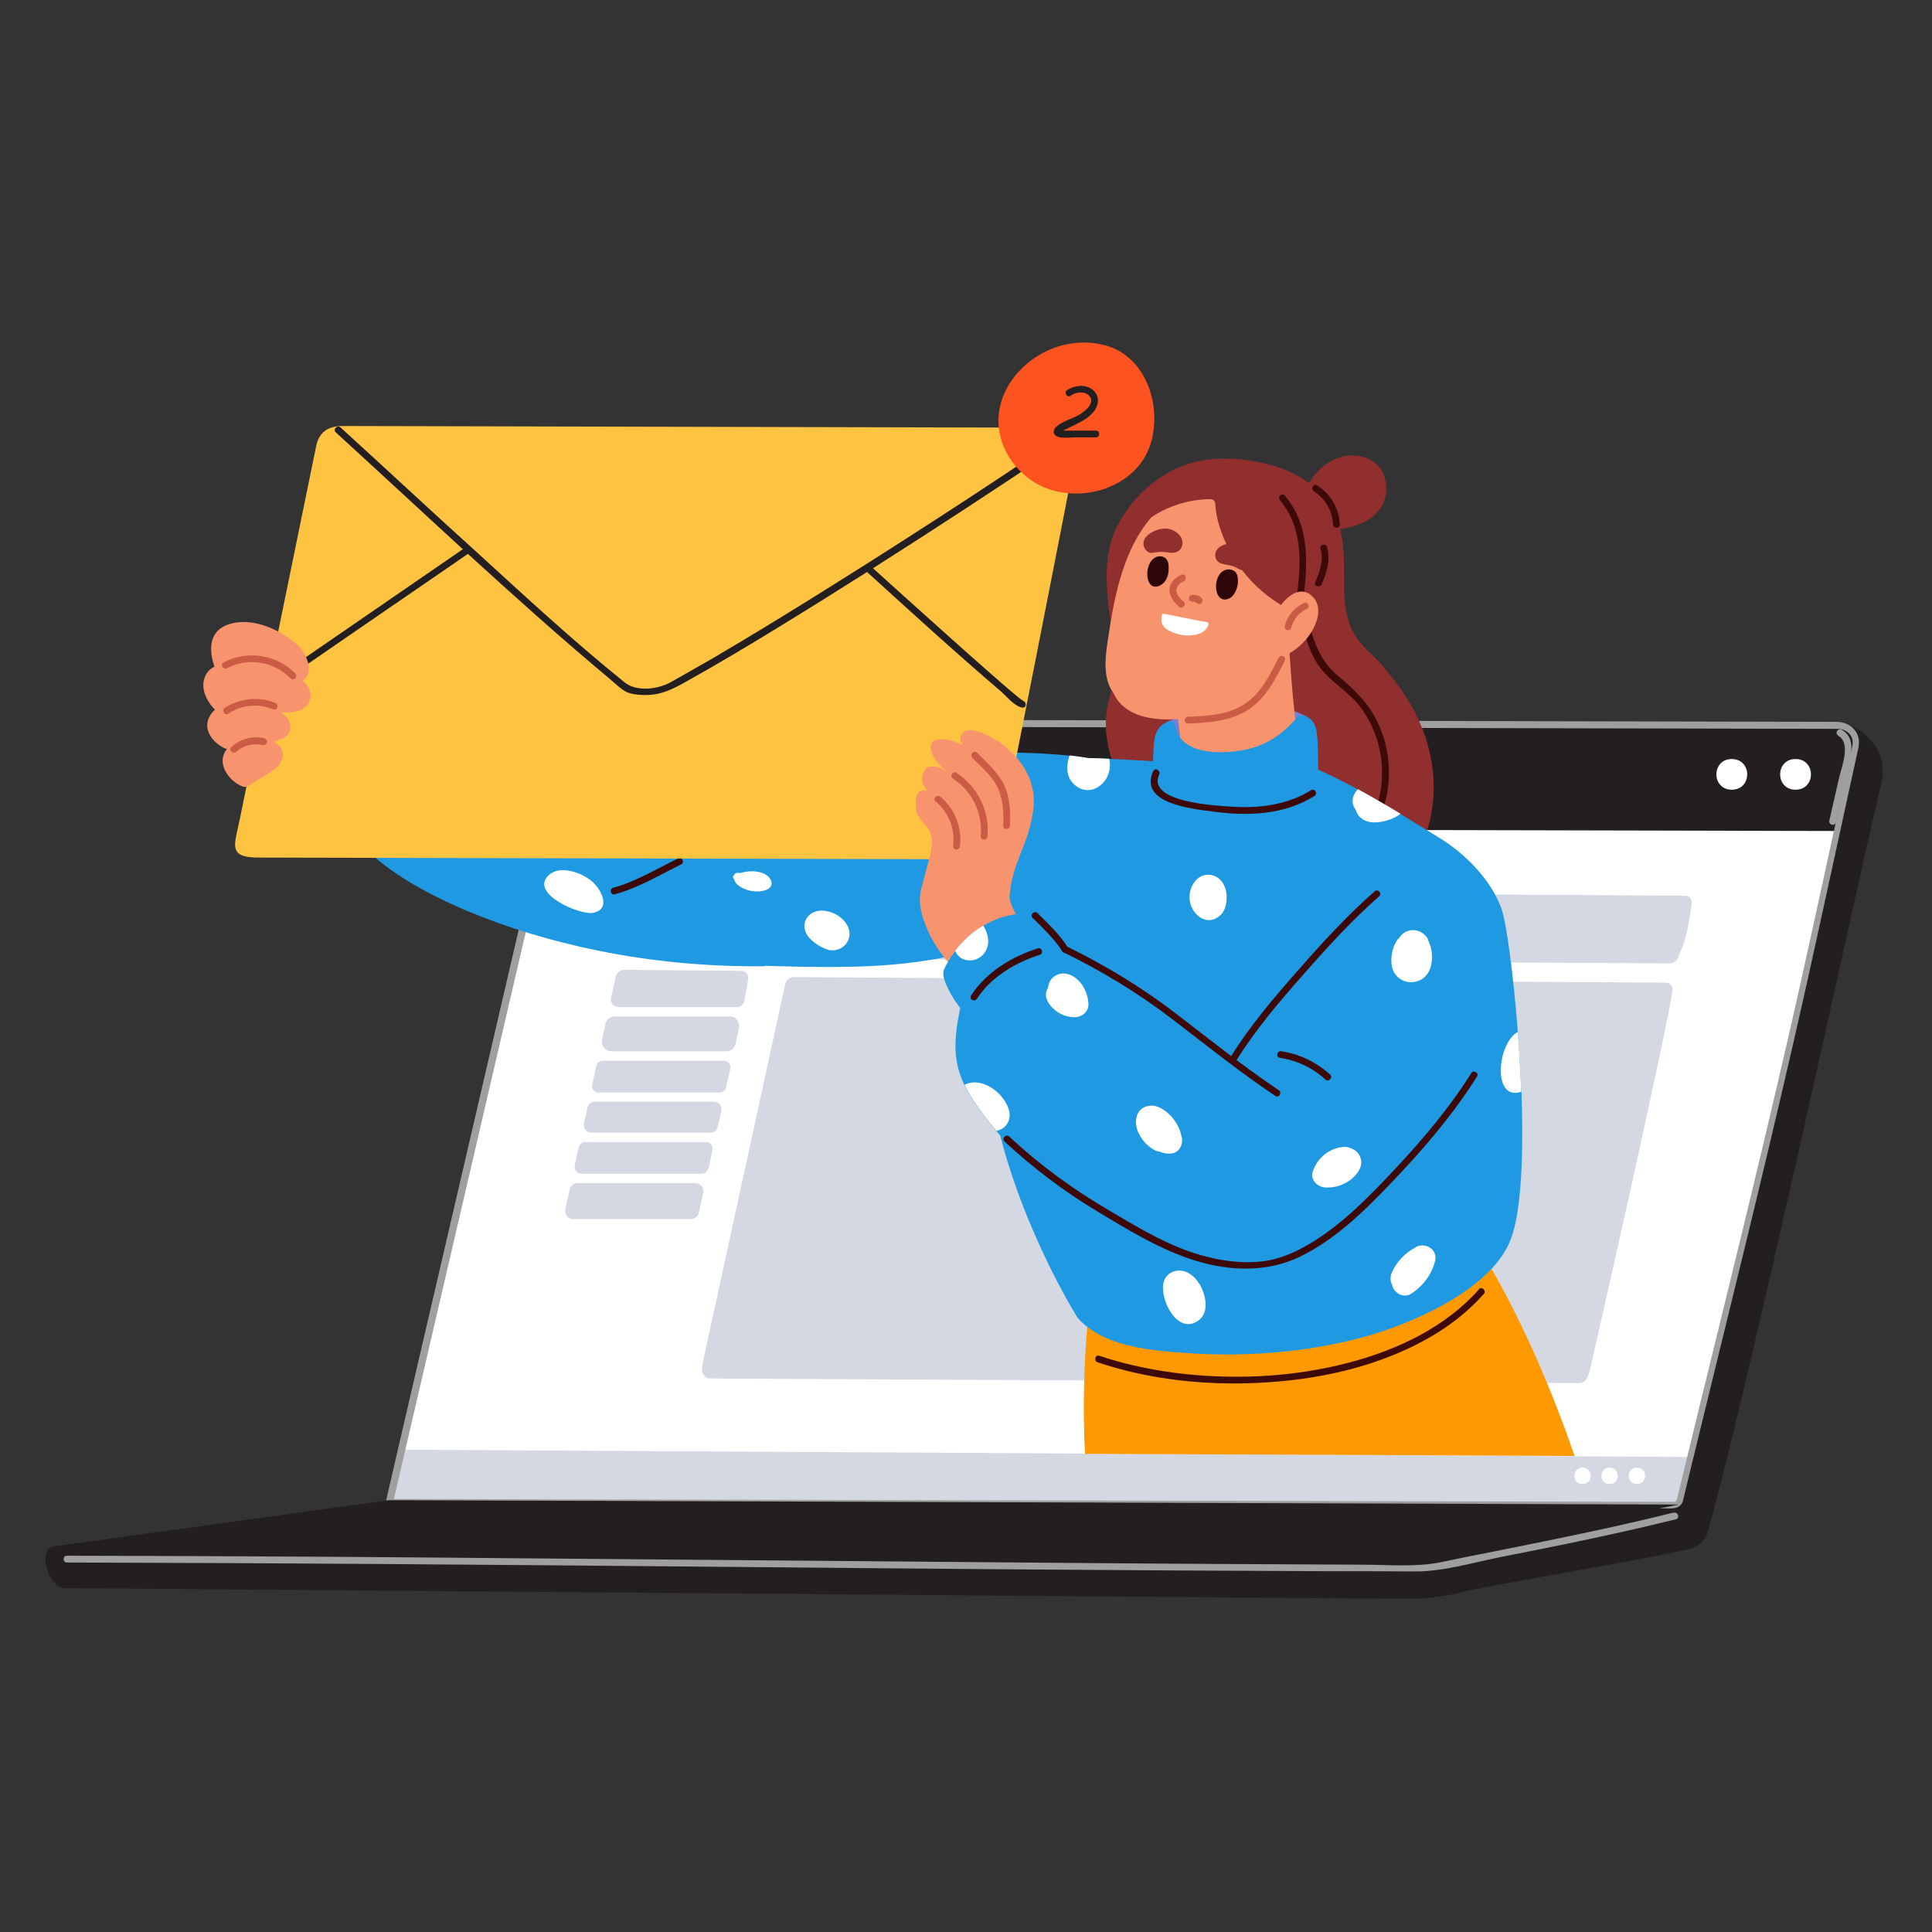 <?xml version="1.0" encoding="UTF-8"?>
<svg id="Layer_1" xmlns="http://www.w3.org/2000/svg" xmlns:xlink="http://www.w3.org/1999/xlink" version="1.1" viewBox="0 0 800 800">
  <rect x="0" y="0" width="800" height="800" fill="#333333" stroke="none"/>
  <!-- Generator: Adobe Illustrator 29.2.1, SVG Export Plug-In . SVG Version: 2.1.0 Build 116)  -->
  <defs>
    <style>
      .st0 {
        fill: none;
      }

      .st1 {
        fill: #ff9901;
      }

      .st2 {
        fill: #d4d8e2;
      }

      .st3 {
        fill: #1f99e1;
      }

      .st4 {
        fill: #231f20;
      }

      .st5 {
        fill: #912f2e;
      }

      .st6 {
        fill: #2e060a;
      }

      .st7 {
        fill: #ffc342;
      }

      .st8 {
        fill: #560c1b;
      }

      .st9 {
        fill: #931f33;
      }

      .st10 {
        fill: #fff;
      }

      .st11 {
        fill: #f7946d;
      }

      .st12 {
        fill: #a09f9f;
      }

      .st13 {
        fill: #3d0a09;
      }

      .st14 {
        fill: #fc5320;
      }

      .st15 {
        fill: #cb5b45;
      }

      .st16 {
        clip-path: url(#clippath);
      }

      .st17 {
        fill: #7380d1;
      }
    </style>
    <clipPath id="clippath">
      <rect class="st0" x="18.8" y="299.4" width="760.8" height="362.6"/>
    </clipPath>
  </defs>
  <path class="st10" d="M661.5,388.1c-7.9,0-7.9,11.8,0,11.9,7.9,0,7.9-11.8,0-11.9"/>
  <path class="st9" d="M685.7,378.1c3.5,4.7.5,11.5-.8,16.6l-4,15.6c-.4,1.8,2.3,2.5,2.7.7,1.7-6.5,3.3-13,5-19.5,1.2-4.9,2.8-10.4-.5-14.8-1.1-1.4-3.5,0-2.4,1.4"/>
  <g class="st16">
    <path class="st4" d="M19.7,642c-2.9,3.7,1.6,15.6,6.7,15.6l559.4,4.5c3.8,0,17.8-1.8,21.3-3.3,40.1-7.8,77.9-13.8,92.9-17.5,3.5-.9,6.2-3.5,7.2-7,18.8-68.4,60.2-260.4,70.4-304,.5-2,.9-3.9,1.4-5.9,2.6-11.6-3.4-17.7-8.4-21.6-1.9-1.5-5.4-3.3-9.2-3.3l-503.9,320.6-237.6,22"/>
  </g>
  <path class="st10" d="M768.2,309.4c-5.7,26.3-11.4,52.6-17.1,78.8-15.6,71.7-33.7,143.5-51,215.1-.4,1.5-.8,3-1.1,4.5-1.1,4.4-2.1,8.8-3.2,13.2-.3,1.3-1.4,2.2-2.7,2.2l-531.8-1.2,5-21.7,67.9-292.1c1.2-5,6.5-9,11.9-9l514.3,1.1c5.4,0,8.9,4.1,7.7,9.1"/>
  <path class="st8" d="M162.2,621.3l530.8,1.2c.9,0,1.8-.7,2-1.6,1-4.4,2.1-8.8,3.2-13.2.4-1.5.7-3,1.1-4.5,3.6-14.8,7.2-29.7,10.9-44.6,13.7-55.9,27.8-113.6,40.2-170.5l8.2-37.5c3-13.8,6-27.6,9-41.3.5-2.1.1-4.1-1.1-5.5-1.3-1.6-3.4-2.6-5.9-2.6l-514.3-1.1c-5.1,0-10.1,3.8-11.2,8.4l-72.7,312.9ZM693,624s-532.8-1.2-532.8-1.2l5.3-22.7,67.9-292.1c1.2-5.3,6.9-9.6,12.7-9.6s514.4,1.1,514.4,1.1c2.9,0,5.5,1.2,7.1,3.2,1.5,1.9,2,4.3,1.4,6.8-3,13.8-6,27.5-9,41.3l-8.2,37.5c-12.4,56.9-26.5,114.7-40.2,170.5-3.6,14.9-7.3,29.7-10.9,44.6-.4,1.5-.8,3-1.1,4.5-1.1,4.4-2.1,8.8-3.2,13.2-.4,1.6-1.8,2.8-3.5,2.8"/>
  <path class="st4" d="M760.2,344.1l8.9-38-3.8-4.4-4.8-1.3-514.3-1.1-4.6.9-5.3,3.9-3.3,9.6-6.8,29.2,534,1.2"/>
  <path class="st17" d="M498.5,297c-.1-.7-.8-1.3-1.5-1.5-4.3-1.3-10.2,1.4-13.8,3.5-1.3.8-1.2,2.3-.4,3.3,0,.2.1.3.2.5,3,4.5,5.3,9.2,9.7,12.6.9.7,2.4.1,3-.8,1.5-2.5,2.2-5.2,2.5-8,.3-3,.9-6.7.3-9.6"/>
  <path class="st17" d="M543,298.1c-3.8-3.2-8.2-4.9-12.9-6.1-1.7-.4-3,1-2.7,2.6.9,4.6,1.7,9.1,2.3,13.8.3,2.8.8,5.9,4.3,6.1,6.1.4,10.2-15.3,9-16.4"/>
  <path class="st2" d="M700,603.3c-.4,1.5-.8,3-1.1,4.5-1.1,4.4-2.1,8.8-3.2,13.2-.3,1.3-1.4,2.2-2.7,2.2l-531.8-1.2,5-21.7,533.7,3"/>
  <path class="st12" d="M163,620.7l530,1.2c.7,0,1.2-.5,1.4-1.1,1-4.4,2.1-8.8,3.2-13.2.4-1.5.7-3,1.1-4.6,3.6-14.8,7.2-29.7,10.9-44.6,13.7-55.9,27.8-113.6,40.2-170.5l8.2-37.5c3-13.8,6-27.5,9-41.3.4-1.9.1-3.7-1-5-1.2-1.5-3.1-2.3-5.4-2.3l-514.3-1.1c-4.8,0-9.6,3.6-10.6,7.9l-72.6,312.1ZM693,624.6s-531.8-1.2-531.8-1.2c-.4,0-.8-.2-1.1-.5s-.4-.8-.3-1.2l5-21.7,67.9-292.1c1.3-5.7,7.1-10.1,13.3-10.1s514.4,1.1,514.4,1.1c3.1,0,5.9,1.2,7.6,3.4,1.6,2,2.1,4.6,1.5,7.4-3,13.8-6,27.5-9,41.3l-8.2,37.5c-12.4,56.9-26.5,114.7-40.2,170.5-3.6,14.9-7.3,29.7-10.9,44.6-.4,1.5-.8,3-1.1,4.5-1.1,4.4-2.1,8.8-3.2,13.2-.4,1.9-2.1,3.2-4.1,3.2"/>
  <path class="st10" d="M677.8,607.7c-4.5,0-4.5,6.8,0,6.8,4.5,0,4.5-6.8,0-6.8"/>
  <path class="st5" d="M513.4,279.6c-5.4-14-3.9-27.5-4.1-42.1-.2-9.1-1.7-18.5-7.4-25.9-8.8-11.5-27.2-13.5-34.3.5-.6,0-1.3.4-1.8,1.1-7.5,9.2-8,21.1-7.3,32.6.4,7.3,1.8,14.3,4.1,21.2,1.1,3.2,3.2,6.4,2.6,9.9-.2,1.6-3,4.6-3.7,6.2-9.8,21.7,1.6,46.7,20.5,58.8,10.6,9.6,26.6,6,35-5.3,13.8-18.8,3.8-38.2-3.5-57"/>
  <path class="st10" d="M666.5,607.7c-4.5,0-4.5,6.8,0,6.8,4.5,0,4.5-6.8,0-6.8"/>
  <path class="st2" d="M692.5,410.2c-2.1,16.3-34.1,156.9-34.2,157.4-1.6,5.2-2.9,5.2-5.8,5.1l-358.4-1.9c-2.1,0-3.7-2-3.4-4.2l.5-3.3,33.9-155.6c.2-1.7,1.9-3.1,3.6-3.1l361.1,2.3c1.7,0,2.9,1.4,2.7,3.2"/>
  <path class="st2" d="M700.5,374.1c-2.1,16.3-4.5,19.2-4.6,19.7-1.6,5.1-2.9,5.2-5.8,5.1l-358.4-1.9c-2.1,0-3.7-2-3.4-4.2l.5-3.3,4.3-17.8c.2-1.7,1.9-3.1,3.6-3.1l361.1,2.3c1.7,0,2.9,1.4,2.7,3.2"/>
  <path class="st2" d="M305.1,417.1c1.5,0,2.8-1.1,3.1-2.6.8-4.3,1.4-7.5,1.6-9.3.2-1.7-1-3.1-2.7-3.2l-48.6-.4c-1.7,0-3.4,1.4-3.6,3.1l-1.9,8.5c-.4,2,1.1,3.8,3.1,3.8h49"/>
  <path class="st2" d="M304.6,432.2c.5-2.3.9-4.5,1.4-6.6.5-2.4-1.3-4.7-3.8-4.7h-47.7c-1.8,0-3.4,1.3-3.8,3.1l-1.4,6.6c-.5,2.4,1.3,4.7,3.8,4.7h47.7c1.8,0,3.4-1.3,3.8-3.1"/>
  <path class="st2" d="M300.7,450.2c.6-2.6,1.1-5.2,1.7-7.7.4-1.7-.9-3.3-2.7-3.3h-50.1c-1.3,0-2.4.9-2.7,2.2l-1.7,7.7c-.4,1.7.9,3.3,2.7,3.3h50.1c1.3,0,2.4-.9,2.7-2.2"/>
  <path class="st2" d="M297.2,466.6c.5-2.3,1-4.5,1.5-6.7.4-1.9-1.1-3.7-3-3.7h-49.4c-1.5,0-2.7,1-3,2.4l-1.5,6.7c-.4,1.9,1.1,3.7,3,3.7h49.4c1.5,0,2.7-1,3-2.4"/>
  <path class="st2" d="M293.4,483.7c.5-2.4,1.1-4.9,1.6-7.3.4-1.8-1-3.5-2.8-3.5h-49.8c-1.4,0-2.5,1-2.8,2.3l-1.6,7.3c-.4,1.8,1,3.5,2.8,3.5h49.7c1.4,0,2.5-1,2.8-2.3"/>
  <path class="st2" d="M289.4,502.1c.6-2.7,1.2-5.4,1.8-8.1.5-2.1-1.1-4.1-3.3-4.1h-48.7c-1.6,0-3,1.1-3.3,2.7l-1.8,8.1c-.5,2.1,1.1,4.1,3.3,4.1h48.7c1.6,0,2.9-1.1,3.3-2.6"/>
  <path class="st10" d="M655.3,607.7c-4.5,0-4.5,6.8,0,6.8,4.5,0,4.5-6.8,0-6.8"/>
  <path class="st10" d="M717.1,314.3c-8.5,0-8.5,12.7,0,12.7,8.5,0,8.5-12.7,0-12.7"/>
  <path class="st10" d="M743.5,314.3c-8.5,0-8.5,12.7,0,12.7,8.5,0,8.5-12.7,0-12.7"/>
  <path class="st5" d="M572.9,276.1c-2.2-2.5-4.6-4.9-7-7.2-3.2-3.1-5.9-6.8-7.3-11.1-4.2-13.2.1-27.4-4.4-40.7-.8-2.3-3.2-2.6-4.8-1.8-9-2.9-22.2-3-25,7.9-2.5,10-1.5,22.2-2.2,32.5-.7,10.4-1.4,20.9-1.4,31.3,0,14.1-.2,33.1,10.4,43.9,5.6,5.8,13.7,8.8,20.8,12.2,9.3,4.5,18.6,8.9,27.8,13.4,1.1,1.8,4.2,2.6,5.6.2,8.3-14.2,10.3-31,6.2-46.8-3.3-12.9-10.2-24-18.9-33.8"/>
  <path class="st13" d="M539,257.9c1.8,6.6,3.6,13.5,8,19,4.9,6.2,12,9.9,16.7,16.4,10.1,14,11.3,32.4,3.5,47.8-.8,1.6,1.6,3,2.4,1.4,7.3-14.2,7.5-31.1-.1-45.3-3.8-7-9.2-12.2-15.3-17.2-7.4-6.1-10.1-13.9-12.5-22.9-.5-1.7-3.2-1-2.7.7"/>
  <path class="st4" d="M161,621.2l-139.4,19.2c-1.2.3-2.3,2.1-2.3,2.1l562.5,3.4c3.1,0,6.1-.7,8.8-2.1l104.6-20.8-534.3-1.8"/>
  <path class="st17" d="M493.1,296.6c-3,.1-5.9.7-8.7,1.8-1.6.7-2.8,2.1-2.3,4,.2.7.7,1.4,1.4,1.9,0,.6,0,1.3.4,1.8,1.7,2.3,4.7,3.6,7.4,1.9,2.2-1.4,3.3-4.3,4.5-6.5,1.1-2.1-.2-5-2.8-4.9"/>
  <path class="st17" d="M542.2,302.1c1.4-1.3,1.5-3.7-.6-5-4-2.5-8.4-3.8-13.1-3.6-3,.2-4.6,4.4-1.6,6,1.5.8,3.4,1.5,4.8,2.6.6.5.7-.4.2.7-.3.7-.5,1.4-.8,2.1-1.9,3.7,3.7,7,5.6,3.3.1-.2.2-.5.4-.8,2.3-1.1,4.6-2.8,5.3-5.3"/>
  <path class="st11" d="M482.2,317.5c-1.7.5-10,1-11.7,1.4-1.6.4-2.5,2.1-1.9,3.7,6.9,16.6,28.1,25.7,47,20.8,11.4-3,29.3-4.1,38.5-11.7,1.7-1.4,1.8-.8.2-2.3-4.6-4-13.9-11.3-15.4-17.4-3.5-13.7-4.4-35.7-5.5-49.8-.1-1.6-2.3-3-2.3-3-3.8-11.4-13.5-7.3-21.5-1.5-9.9,7.2-19.3,17.5-24.3,28.7-.7,1.7,0,3.2,1.1,4.1,1,4.7,1.8,9.4,2.2,14.2.5,6,0,11-6.3,12.7"/>
  <path class="st12" d="M693.1,626.3c-21.6,5.4-43.5,9.9-65.3,14.3-10.4,2.1-20.9,4.1-31.3,6.3-10.5,2.1-21.8,1-32.4,1-43.2-.2-86.5-.4-129.7-.8-87-.7-174-1.5-261-2.2-48.6-.4-97.1-.6-145.7-.7-1.8,0-1.8,2.8,0,2.8,87.3.2,174.5.9,261.7,1.7,87.1.8,174.2,1.6,261.3,1.9,11.8,0,23.6,0,35.4.1,11.7,0,23.5-3.6,35-5.9,24.4-4.8,48.7-9.7,72.8-15.7,1.8-.4,1-3.1-.7-2.7"/>
  <path class="st1" d="M450,602l202,.9c-12-35-27-66.8-41.6-89.3.4-1.3.1-2.7-1.4-3.6-24.4-14.1-54.6-4.6-80.2.7-15.9,3.3-31.9,3-47.8,5.6-9.1,1.5-17,5-22.8,11.8-1.5-1.7-5.4-1-5.9,2.2-3.1,23.2-4.3,48.3-3,71.7.2,0,.6.2.7.2"/>
  <path class="st3" d="M629.9,452.1c-.3-8.3-.8-16.7-1.4-24.8-1.9-24.5-4.8-45.8-6.9-51.4-4.4-11.8-14.8-22.2-25-28.6-5.1-3.1-10.8-6.7-16.8-10.3-5.8-3.5-11.8-7-17.7-10.2-5.9-3.2-11.7-6.1-17-8.4-.7-.3-2.6-2.4-3.2-.9-6.6,15.5-15.7,16.1-28.2,16.1-5.7,0-29.9-18.6-30.5-18.8-.3-.1-5.3.5-5.6.4-6-.4-12.2-.7-18.3-1-2.8-.1-5.7-.2-8.6-.3-2.7,0-5.4-.2-8.1-.2-6.7,0-13.4.1-19.9.7-15.8,1.4-31.3,7.8-45.8,13.7-1.5.6-1.7,2.2-1.2,3.3-.2.4-.3.9,0,1.5,7.1,17.8,22,45.9,30.8,57.7.9,1.3,1.8,2.4,2.6,3.2,1.7,1.8,6.9-1.1,5.9,1.1-24.7,60.5,30.6,150.2,31.4,151,10.7,11.7,29.3,13.2,43.8,14.3,24.5,1.8,49.7,0,73.5-6.3,19.9-5.3,53.9-19.6,61.9-40.8,4.5-11.8,5.3-36.1,4.4-61.2"/>
  <path class="st3" d="M453.2,314.4c-.8-.2-1.7-.3-2.6-.4-2.4-.4-5.1-.8-7.8-1.1-24.3-2.6-60.3-1.1-87.2,2.4-30.8,4.1-70,7.8-100.6,13.5-.9.2-1.6.7-2.1,1.3-.3.2-.6.5-.9.8-11.4,15.8-13.5,49.8,3.5,61.8,1.6,1.2,33.3,6.4,48.1,6.8,23.8.7,51.7,2.1,75.3-1.1,8.7-1.2,18.7-2.6,26.4-7.2.4-.2.7-.4,1.1-.7,6.1-4.1,9.1-10.9,12.4-17.3,7.6-14.7,37.4-40,39.9-52.3.7-3.4-.8-5.8-5.5-6.7"/>
  <path class="st3" d="M298.8,323.6c-14.9-14.3-71.2-25.2-88.2-31.4-13.1-4.8-27.5-11.1-41.3-7.1-7-5.9-14.6-11.1-22.6-15.5-.2,0-.3-.1-.5-.2-1.8-1.6-1.3,0-1.9,3.2-4.2,21-20.1,32.8-18.7,34.2,3.1,3.3,6.4,6.3,9.8,9.2,1.1.9,2.2,2.1,2.1,3.5-2,28.4,30.7,47.2,56.9,58.1,30.4,12.6,72.6,23,121.9,22.5,3.1,0-7.7-67-17.6-76.5"/>
  <path class="st11" d="M539,257.6c7.5-15,13.6-31.7,2-45.9-12.6-15.4-35.9-16.6-52.5-7.2-20.4,11.6-26.1,36.1-29.3,57.5-1.2,7.8-3.2,18.1,1.8,24.9,5.8,12.6,23.2,11.8,34.7,10,18-2.8,28.1-9.4,36.6-26.3,2.1-4.1,4.5-8.5,6.7-13.1"/>
  <path class="st10" d="M316.9,362c-3.2-1.6-7-1.5-10.4-.5,0,0,0,0-.2,0-1.4-.3-2.1.2-2.4,1-.6.3-.5,1,0,1.4.2.8.7,1.7,1.3,2.3,3.1,2.7,8.4,3.8,12.3,2.2,3.3-1.4,2.1-4.9-.6-6.3"/>
  <path class="st10" d="M245.3,365.1c-4.2-3.7-13.5-7.2-18.2-2.6-7.9,7.7,13.3,16.5,18.4,15.5,7.5-1.4,3.8-9.3-.2-12.9"/>
  <path class="st13" d="M254.6,370.3c9.6-2.6,18.6-8,27.5-12.4,1.6-.8.2-3.2-1.4-2.4-8.7,4.2-17.5,9.6-26.8,12.1-1.7.5-1,3.2.7,2.7"/>
  <path class="st7" d="M446.5,182.1c-4.8,26.4-31.2,159.4-31.2,159.4-1.9,9.5-5.6,14.3-15.7,14.3l-292.4-.7c-10.6,0-10.6-3.3-9.2-10l1.4-6.4,31.3-152.9c.5-2.8,1.7-9.4,11-9.4l300.8.7c2.8,0,4.6,2.2,4.1,5"/>
  <path class="st4" d="M192.7,226.7l-72.7,50c-3.4,2.4-6.9,4.7-10.3,7.1-1.5,1,0,3.4,1.4,2.4,24.2-16.7,48.5-33.4,72.7-50l10.3-7.1c1.5-1,0-3.4-1.4-2.4"/>
  <path class="st4" d="M358.3,236.2c18.6,16.9,37.2,33.9,56.4,50.3,2,1.8,5.8,6.3,8.7,6.5,1.8.2,1.8-2.6,0-2.8.9,0,.3,0-.2-.3-.5-.4-1.1-.8-1.6-1.2-1.7-1.4-3.4-2.9-5.1-4.3-5.2-4.5-10.4-9.1-15.6-13.7-11-9.8-22-19.7-33-29.6-2.5-2.3-5.1-4.6-7.6-6.9-1.3-1.2-3.3.8-2,2"/>
  <path class="st4" d="M440.6,180c-35.1,23.7-70.6,46.7-106.5,69-12.9,8-25.9,15.9-39,23.6-5.8,3.3-11.5,6.6-17.4,9.9-5.2,2.9-14,4.1-19,.1-21.4-17.2-41.6-36-61.9-54.5-18.7-16.9-37.1-34.1-55.8-51.1-1.3-1.2-3.3.8-2,2,37.6,34.3,74.6,69.6,113.7,102.3,1.9,1.6,3.8,3.5,5.9,4.8,2.3,1.4,5.4,1.6,8.1,1.7,6.9.1,11.6-2.3,17.5-5.6,12.7-7.1,25.3-14.6,37.7-22.2,26-15.9,51.7-32.3,77.3-49,14.3-9.4,28.6-18.8,42.8-28.4,1.5-1,0-3.4-1.4-2.4"/>
  <path class="st11" d="M125.4,281.9c5.1-3.7,1.4-11.7-2.6-15.2-6.8-5.9-17.1-10.6-26.2-8.7-9.7,2-10.6,10-7.8,18-1.5.8-2.7,1.8-3.5,3.3-2.7,5.1-.1,10.6,3.7,14.6-.6.5-1.2,1.2-1.7,1.9-4,5.8.7,11.9,6.1,14.2.2,0,.4.1.6.1-.8,1-1.5,2.2-1.7,3.7-.9,4.9,3.8,10.4,8.3,11.9.3.1.7.2,1.1.1.6,0,1-.3,1.4-.6,3.2-2,6.5-3.9,9.6-6,2.1-1.4,3.9-3.3,4.3-5.9.4-3.3-1.4-5.1-3.9-6.2.6-.2,1.2-.3,1.8-.5,2-.6,4.3-1.5,5-3.7,1.2-3.3-.7-5.8-3.5-7.8,1.5,0,3,0,4.5-.2,2.8-.4,5.7-1.3,7-4.2,1.6-3.8.1-6.6-2.6-8.8"/>
  <path class="st3" d="M545.8,325c0-6.7.2-13.6-.4-20.3-.3-4-1.5-6.9-5.3-8.4-.5-.2-.9-.2-1.3,0-.5,0-1.1.1-1.6.7-5.2,6.1-11.5,10.8-19.3,12.9-9.1,2.4-29.1,3.9-31.4-9.6,0-.5-.3-.8-.6-1.1-.4-.5-1.2-.8-2.1-.5-3.8,1.5-5.5,4.4-5.9,8.4-.7,6.6-.5,13.8.7,20.4,2,10.9,52.4,19.6,67-.3.6-.8.5-1.6,0-2.2"/>
  <path class="st13" d="M427.6,380.1c4.3,4.3,8.9,8.5,12.2,13.7.9,1.5,3.4.1,2.4-1.4-3.3-5.4-8.1-9.8-12.6-14.3-1.3-1.3-3.3.7-2,2"/>
  <path class="st13" d="M477.5,319.3c-6.1,13.6,16.5,15.6,24.3,16.7,14.5,2,29.7,1.6,42.5-6.4,1.5-1,.1-3.4-1.4-2.4-10,6.2-21.7,7.6-33.2,6.8-5.7-.4-35-1.7-29.7-13.3.7-1.6-1.7-3.1-2.4-1.4"/>
  <path class="st5" d="M488.5,221.7c-2-2.4-5.1-3.3-8.1-2.6-2.6.5-6.6,2.6-6.9,5.5-.3,2.1,1.5,4.8,3.8,4.3,1.7-.3,3.4-.5,5.1-.3,1.3.1,2.6.5,4,.2,3.4-.7,4.2-4.6,2.1-7.1"/>
  <path class="st5" d="M519.9,231.2c-2-3.1-5.1-5.7-8.9-6.1-3.2-.4-8,1.2-7.8,5,.3,4.4,5.6,3.2,8.4,4.8,1.6.9,3.7,1.9,5.7,1.4,2-.6,4-3.1,2.6-5.1"/>
  <path class="st11" d="M427.8,336.3c1.7-12.5-4.1-21.6-13.8-29-.3-.3-.7-.4-1-.4-4.7-3.2-14.3-8-15.4-.9-.1.7.8,1.8.9,2.5-5.3-2.9-14.9-4.4-12.8,2.6,1,3.4,3.2,5.8,5.9,7.8-5.7-2.5-9.2-2.3-9.7,3.3-.2,2.4,1.1,4.1,2.1,5.1-4.7-.9-5.4,3.3-4.5,8.8.6,4,6.2,5.8,6.4,12,.2,4-1.1,6.8-4.4,19.7-1.6,6.4.3,12.2,3,18.2,3.7,8.2,9.8,14.7,16.2,21.2,0,0,31.2-10,31.3-10.2-3.4-4.4-14.1-21.1-14-25.6,1-14.3,7.9-21.5,9.7-35.3"/>
  <path class="st3" d="M613.4,364.1c-.2-.8-16.1-27.6-63.9,27.1-18.9,21.7-32.1,40.6-53.1,59.7-7.5,6.9-13.6,15.6-19,24.5-8.9,14.7,43.1,41.9,45.4,41.5,17.6-3.5,47.2-12.6,75.2-57.5,16.2-26.1,38-67.3,15.4-95.2"/>
  <path class="st3" d="M539.2,465.5c-6.1-13.5,10.1-3.8-.8-13.6-46.4-41.8-83.3-51.8-99.3-55.6-.8-.2-2.4-1.3-3-2-3.8-4.5-8-9.7-11.8-14.3-.8-1-1.8-1.2-2.7-1.1-.5-.2-1.1-.3-1.8-.2-4.5.7-8.7,2.3-12.6,4.6-4.5,2.6-8.5,6.2-11.6,10.4-1.8,2.3-3.3,4.8-4.6,7.5-1.3,2.8.9,6.7,2.1,9.2,1.3,2.5,2.8,4.8,4.5,7-2.8,13.5-2.9,22.1,1.7,31.8,1.7,3.7,4.2,7.5,7.4,11.8,2.1,2.8,4,5.1,5.8,7.3,8,9.4,13.9,13.5,26.3,22.9,27.2,20.7,82,46.1,109.8,16.6,2.1-2.2-3.3-28.3-9.5-42.2"/>
  <path class="st13" d="M440.3,394.3c16,7.8,31,16.9,45.1,27.7,14.1,10.8,27.9,21.9,42.7,31.8,1.5,1,2.9-1.4,1.4-2.4-14.8-9.9-28.6-21-42.7-31.8-14.1-10.8-29.1-19.9-45.1-27.7-1.6-.8-3,1.6-1.4,2.4"/>
  <path class="st13" d="M529.9,438c7.1,1.1,13.6,4.1,18.9,9,1.3,1.2,3.3-.8,2-2-5.7-5.2-12.6-8.5-20.2-9.7-1.8-.3-2.5,2.4-.7,2.7"/>
  <path class="st13" d="M569.2,369.1c-11.5,10.1-21.9,21.5-32,33-9.9,11.3-19.8,22.9-27.7,35.7-.9,1.5,1.5,2.9,2.4,1.4,8-12.9,18-24.6,28-35.9,9.8-11.2,20-22.3,31.2-32.2,1.4-1.2-.6-3.2-2-2"/>
  <path class="st13" d="M609.2,444.4c-9,14.3-19.8,27.1-31.3,39.4-10.3,11-21,22.1-33.9,30.2-6.4,4-13.6,7.4-21.2,8.3-7.7.9-15.9,0-23.4-2-14.1-3.5-27.1-11.4-39.5-18.7-15.1-8.8-29.2-19-42-31-1.3-1.2-3.3.8-2,2,11.8,11,24.5,20.6,38.3,28.9,12.9,7.8,26.6,16.2,41.1,20.6,14.1,4.3,29.4,4.8,42.9-1.7,14.3-6.9,26.2-18.4,37-29.7,13.4-13.9,26-28.5,36.4-44.9,1-1.5-1.5-2.9-2.4-1.4"/>
  <path class="st13" d="M429.8,392.7c-10.7,3.3-21.5,9.9-27.7,19.5-1,1.5,1.4,2.9,2.4,1.4,5.7-8.9,16-15.1,26-18.2,1.7-.5,1-3.2-.7-2.7"/>
  <path class="st15" d="M387.4,331.8c5.5,4.7,8.1,11.4,7.3,18.6-.2,1.8,2.6,1.8,2.8,0,.9-7.8-2.1-15.4-8.1-20.5-1.4-1.2-3.4.8-2,2"/>
  <path class="st15" d="M394.6,322.4c8,5.2,12.4,14.4,11.5,23.9-.2,1.8,2.6,1.8,2.8,0,1-10.5-4.1-20.6-12.9-26.3-1.5-1-2.9,1.4-1.4,2.4"/>
  <path class="st15" d="M402.5,313.7c3.5,3.5,7.7,7.1,10.1,11.4,2.7,5,3.1,11.2,2.8,16.8-.1,1.8,2.7,1.8,2.8,0,.3-5.6,0-11.8-2.5-17-2.4-5.1-7.2-9.2-11.1-13.2-1.3-1.3-3.3.7-2,2"/>
  <path class="st5" d="M573.4,197.8c-1.9-7.4-10.7-10.9-18.6-8.4-10.3,3.2-14.4,13.1-18.7,21.1-.6,1.1-.4,2.1.2,2.9-.3.8,0,1.8,1,2.6,7.1,5.4,17.4,4,25.5,1,8.9-3.3,12.8-10.8,10.6-19.1"/>
  <path class="st15" d="M122.3,278.9c-7.7-7.9-19.9-9.8-29.7-4.6-1.6.8-.2,3.3,1.4,2.4,8.7-4.6,19.5-2.8,26.3,4.2,1.3,1.3,3.2-.7,2-2"/>
  <path class="st15" d="M113.9,291c-7-2.7-14.5-1.9-20.8,2.1-1.5,1-.1,3.4,1.4,2.4,5.7-3.7,12.3-4.3,18.7-1.8,1.7.7,2.4-2.1.7-2.7"/>
  <path class="st15" d="M109.6,305.7c-5-1.1-9.9.2-13.8,3.6-1.3,1.2.6,3.2,2,2,3-2.7,7.1-3.7,11-2.8,1.8.4,2.5-2.3.7-2.7"/>
  <path class="st5" d="M551.1,210.2c-.7-1.1-1.4-2.2-2.2-3.3-9.2-12.3-26.3-16.7-40.9-17-33.1-.8-46.5,29.4-46.2,30.2-1.3,3.1,1.2,9.2,3.2,6,7.9-12.6,22.8-19.5,36.4-19.4,1,0,1.7.8,1.8,1.8.4,7.9,3.8,16,7.6,22.4,4.1,6.8,9.6,12.7,16.1,17.3,3.3,2.3,6.8,4.3,10.5,5.9,4.4,1.9,11.8,6,14.5-.7,5.4-13.5,6.7-30.2-.8-43.1"/>
  <path class="st15" d="M529.5,272.2c-3.5,7-7.2,14.6-13.8,19.1-6.8,4.7-15.8,5.2-23.8,5.5-1.8,0-1.8,2.9,0,2.8,8.5-.3,18-1,25.3-5.9,7.1-4.8,11.1-12.7,14.8-20.1.8-1.6-1.6-3-2.4-1.4"/>
  <path class="st6" d="M511.5,236.8c-1.1-1-2.7-1.3-4.1-.8-5.7,1.9-5,14.5,1.4,11.9,2.4-1,3.6-4.3,3.8-6.7,0-1.5,0-3.3-1.1-4.4"/>
  <path class="st6" d="M482.9,231.4c-1.1-1.1-2.7-1.3-4-.8-5.6,2.1-5,14.8,1.3,11.9,2.4-1.1,3.6-3.7,3.7-6.4.1-1.6,0-3.6-1-4.7"/>
  <path class="st15" d="M489.3,238c-2.5,1-4.7,2.9-5,5.7-.3,3.1,1.7,5.6,3.9,7.5,1.4,1.2,3.3-.8,2-2-1.3-1.1-2.6-2.3-3-4-.5-2.1,1.1-3.7,2.9-4.5,1.6-.7.9-3.4-.7-2.7"/>
  <path class="st15" d="M494,249.1c.6,0,1.2.2,1.6.6,1.3,1.3,3.2-.7,2-2-1.2-1.2-2.7-1.6-4.3-1.3-.7.1-1.2,1.1-1,1.7.2.8,1,1.1,1.7,1"/>
  <path class="st10" d="M499.7,257.6c-5.8-.9-17.9-3.7-18.1-3.4-.3.1-.6.4-.6.7-.3,2.7,0,4.2,2.2,5.7,5.1,3.4,15.3,4,17.2-2,.1-.4-.2-1-.8-1.1"/>
  <path class="st13" d="M544,203.4c4.8,3.1,7.7,8.1,8,13.8,0,1.8,2.9,1.8,2.8,0-.3-6.7-3.8-12.6-9.4-16.2-1.5-1-2.9,1.5-1.4,2.4"/>
  <path class="st13" d="M530,207.2c10.2,12,8.7,28.4,6.5,42.8-.3,1.8,2.4,2.5,2.7.7,2.4-15.6,3.7-32.7-7.2-45.5-1.2-1.4-3.1.6-2,2"/>
  <path class="st13" d="M546.8,227.2c1.4,4.8-.3,9.5-2.2,13.9-.7,1.7,2,2.4,2.7.8,2.1-5,3.7-10.1,2.2-15.4-.5-1.7-3.2-1-2.7.7"/>
  <path class="st11" d="M544.1,247.7c-8.8-10.7-22.6,12.7-18.4,20.8,3.6,7,11.4.4,14.8-3.4,3.7-4.1,7.8-12.3,3.6-17.4"/>
  <path class="st15" d="M539.8,249.8c-3.9,1.8-6.8,5.3-7.8,9.4-.4,1.8,2.3,2.5,2.7.7.9-3.5,3.2-6.3,6.5-7.8,1.6-.7.2-3.2-1.4-2.4"/>
  <path class="st13" d="M612.4,533.9c-14,15.8-33.9,25.1-54.1,30.4-21.8,5.7-44.8,7-67.2,4.7-12.2-1.3-24.2-3.7-35.9-7.6-1.7-.6-2.4,2.1-.7,2.7,21.4,7.2,44.4,9.6,66.8,8.5,22.5-1.1,45.3-5.7,65.5-16,10.3-5.2,19.9-12.1,27.6-20.8,1.2-1.3-.8-3.3-2-2"/>
  <path class="st14" d="M476.3,162.2c-2.9-9.2-9.3-17-19.4-19.4-15-3.7-31.3,3.5-39.2,16.6-7.9,13.1-4.4,28.3,7.2,37.9,16.8,13.9,46.9,6.6,52.1-15.5,1.5-6.3,1.3-13.3-.7-19.6"/>
  <path class="st4" d="M443.3,163.8c2.1-1.3,5.2-2,7.3-.3,3.5,2.9-1.1,6.6-3.3,8-3,1.9-7.7,2.9-10.2,5.5-1.5,1.6-.7,3.5,1.3,4,2.1.5,5,.1,7.2.1,2.7,0,5.4,0,8.2,0,1.8,0,1.8-2.8,0-2.8-3.1,0-6.3,0-9.4,0-1.4,0-2.8,0-4.2,0-.6-.2-.8,0-.6.4.5-.3,1.1-.7,1.7-.9,4-2.2,8.8-3.7,11.7-7.5,2.2-2.9,2.4-6.8-.8-9.1-3.1-2.2-7.2-1.6-10.3.3-1.5.9-.1,3.4,1.4,2.4"/>
  <path class="st10" d="M591.3,388.9c-2.1-3.9-7.3-5.1-10.7-2-.5.4-.8.9-1.2,1.4-.9.9-1.6,2-2.1,3.3-1.1,2.8-1.6,6.2-.8,9.2,1,3.6,4.4,6.1,8.1,5.9,8.9-.5,10-11.3,6.6-17.7"/>
  <path class="st10" d="M494.7,366.6c-.3.5-.1.3,0,0"/>
  <path class="st10" d="M500.4,362.2c-5.3-.1-8.3,5.7-7.8,10.4.6,5.8,6.7,11.1,12.1,6.9,2.3-1.7,3-4.2,3.2-7,.4-4.8-2.1-10.1-7.5-10.3"/>
  <path class="st10" d="M458.7,321.1s0,0,0,.1c-2.4,5.4-8.7,8.1-13.6,3.9-3.5-3-3.7-7.4-2.5-11.4,0-.3.2-.6.3-.9,2.8.3,5.4.7,7.8,1.1,2.9,0,5.7.2,8.6.3.5,2.2.4,4.7-.6,6.9"/>
  <path class="st10" d="M343.9,377.7c-2.2-.7-4.7-1-6.9,0-2.7,1.1-4.4,4-3.8,6.9.7,3.7,4.7,6.6,8.1,8.1.3.1.5.2.8.3.2,0,.3.1.5.2.7.3,1.5.3,2.3.3.4,0,.8,0,1.1-.1,2.7-.5,5-2.5,5.6-5.2,1.1-4.9-3.4-9.2-7.7-10.5"/>
  <path class="st10" d="M489.3,471c-.5-3.2-2-6.1-4.1-8.5-2.3-2.6-5.9-5.2-9.5-4.6-5.3.9-6.3,6.3-4.5,10.7,1.4,3.2,3.7,5.9,6.8,7.6.6.3,1.3.6,2,.6,1.3.6,2.8.9,4.3.9,3.8,0,5.6-3.4,5.1-6.7"/>
  <path class="st10" d="M442,403.3c-4.1-1-7.8,1.8-8,5.7-1.1,1.6-1.2,3.7-.2,5.6,2.2,4.1,6.9,6.8,11.6,6.6,2.8-.2,5.3-2.3,5.3-5.3-.1-5.1-3.3-11.2-8.7-12.6"/>
  <path class="st10" d="M418,462.3c-.1,3.1-2.5,5.4-5.4,6-1.8-2.1-3.7-4.5-5.8-7.3-3.2-4.3-5.7-8.1-7.4-11.8.5-.3,1.1-.5,1.8-.7,5.2-1.4,11,2.2,14,6.2,1.6,2.1,3,4.8,2.9,7.6"/>
  <path class="st10" d="M409.2,389.8c0,4.6-3.9,8.5-8.6,7.8-2.6-.3-4.3-1.9-5.1-3.9,3.2-4.2,7.1-7.8,11.6-10.4,1.3,1.9,2.1,4.2,2.1,6.4"/>
  <path class="st10" d="M558.5,475.1c-3.2-.7-6.9.7-9.5,2.5-.3.2-.6.4-.8.7-2.1,1.7-3.6,4-4.6,6.7-1.2,3.5,1.9,6.5,5.1,6.7,5.5.4,11.6-2.5,14.2-7.4,2.1-3.9-.3-8.2-4.4-9.1"/>
  <path class="st10" d="M586.4,516.4c-4.4,2.2-8,5.9-10,10.4-.8,1.7-.8,3.6,0,5.1.6,3.4,4.7,5.9,7.9,3.8,4.9-3.1,8.4-7.8,9.9-13.4,1.3-4.7-3.7-8-7.8-6"/>
  <path class="st10" d="M496.5,531.5c-1.4-2.4-3.8-4.6-6.6-5.2-3.5-.8-7.3,1.1-8.1,4.8-1.7,6.9,5.7,21.8,14.3,15.8,5-3.5,3.1-11,.5-15.4"/>
  <path class="st10" d="M628.5,427.3c-8.6,4.6-10.6,28.8,1.3,24.8,0,0,0,0,.1,0-.3-8.3-.8-16.7-1.4-24.8"/>
  <path class="st10" d="M579.9,337c-.6.5-1.3.9-2,1.3-5.1,2.6-13.7,4.2-16.4-2.5,0-.2,0-.3-.1-.5-.2-.2-.4-.5-.5-.7-1.6-2.8-.7-5.7,1.4-7.8,5.9,3.2,11.9,6.7,17.7,10.2"/>
  <path class="st12" d="M761.2,304.7c5.5,3.1,1.2,13.2.2,17.9-1.3,5.7-2.6,11.5-3.9,17.2-.4,1.8,2.3,2.5,2.7.7,1.9-8.2,3.8-16.4,5.6-24.7,1.1-4.9,2-10.7-3.2-13.6-1.6-.9-3,1.5-1.4,2.4"/>
</svg>